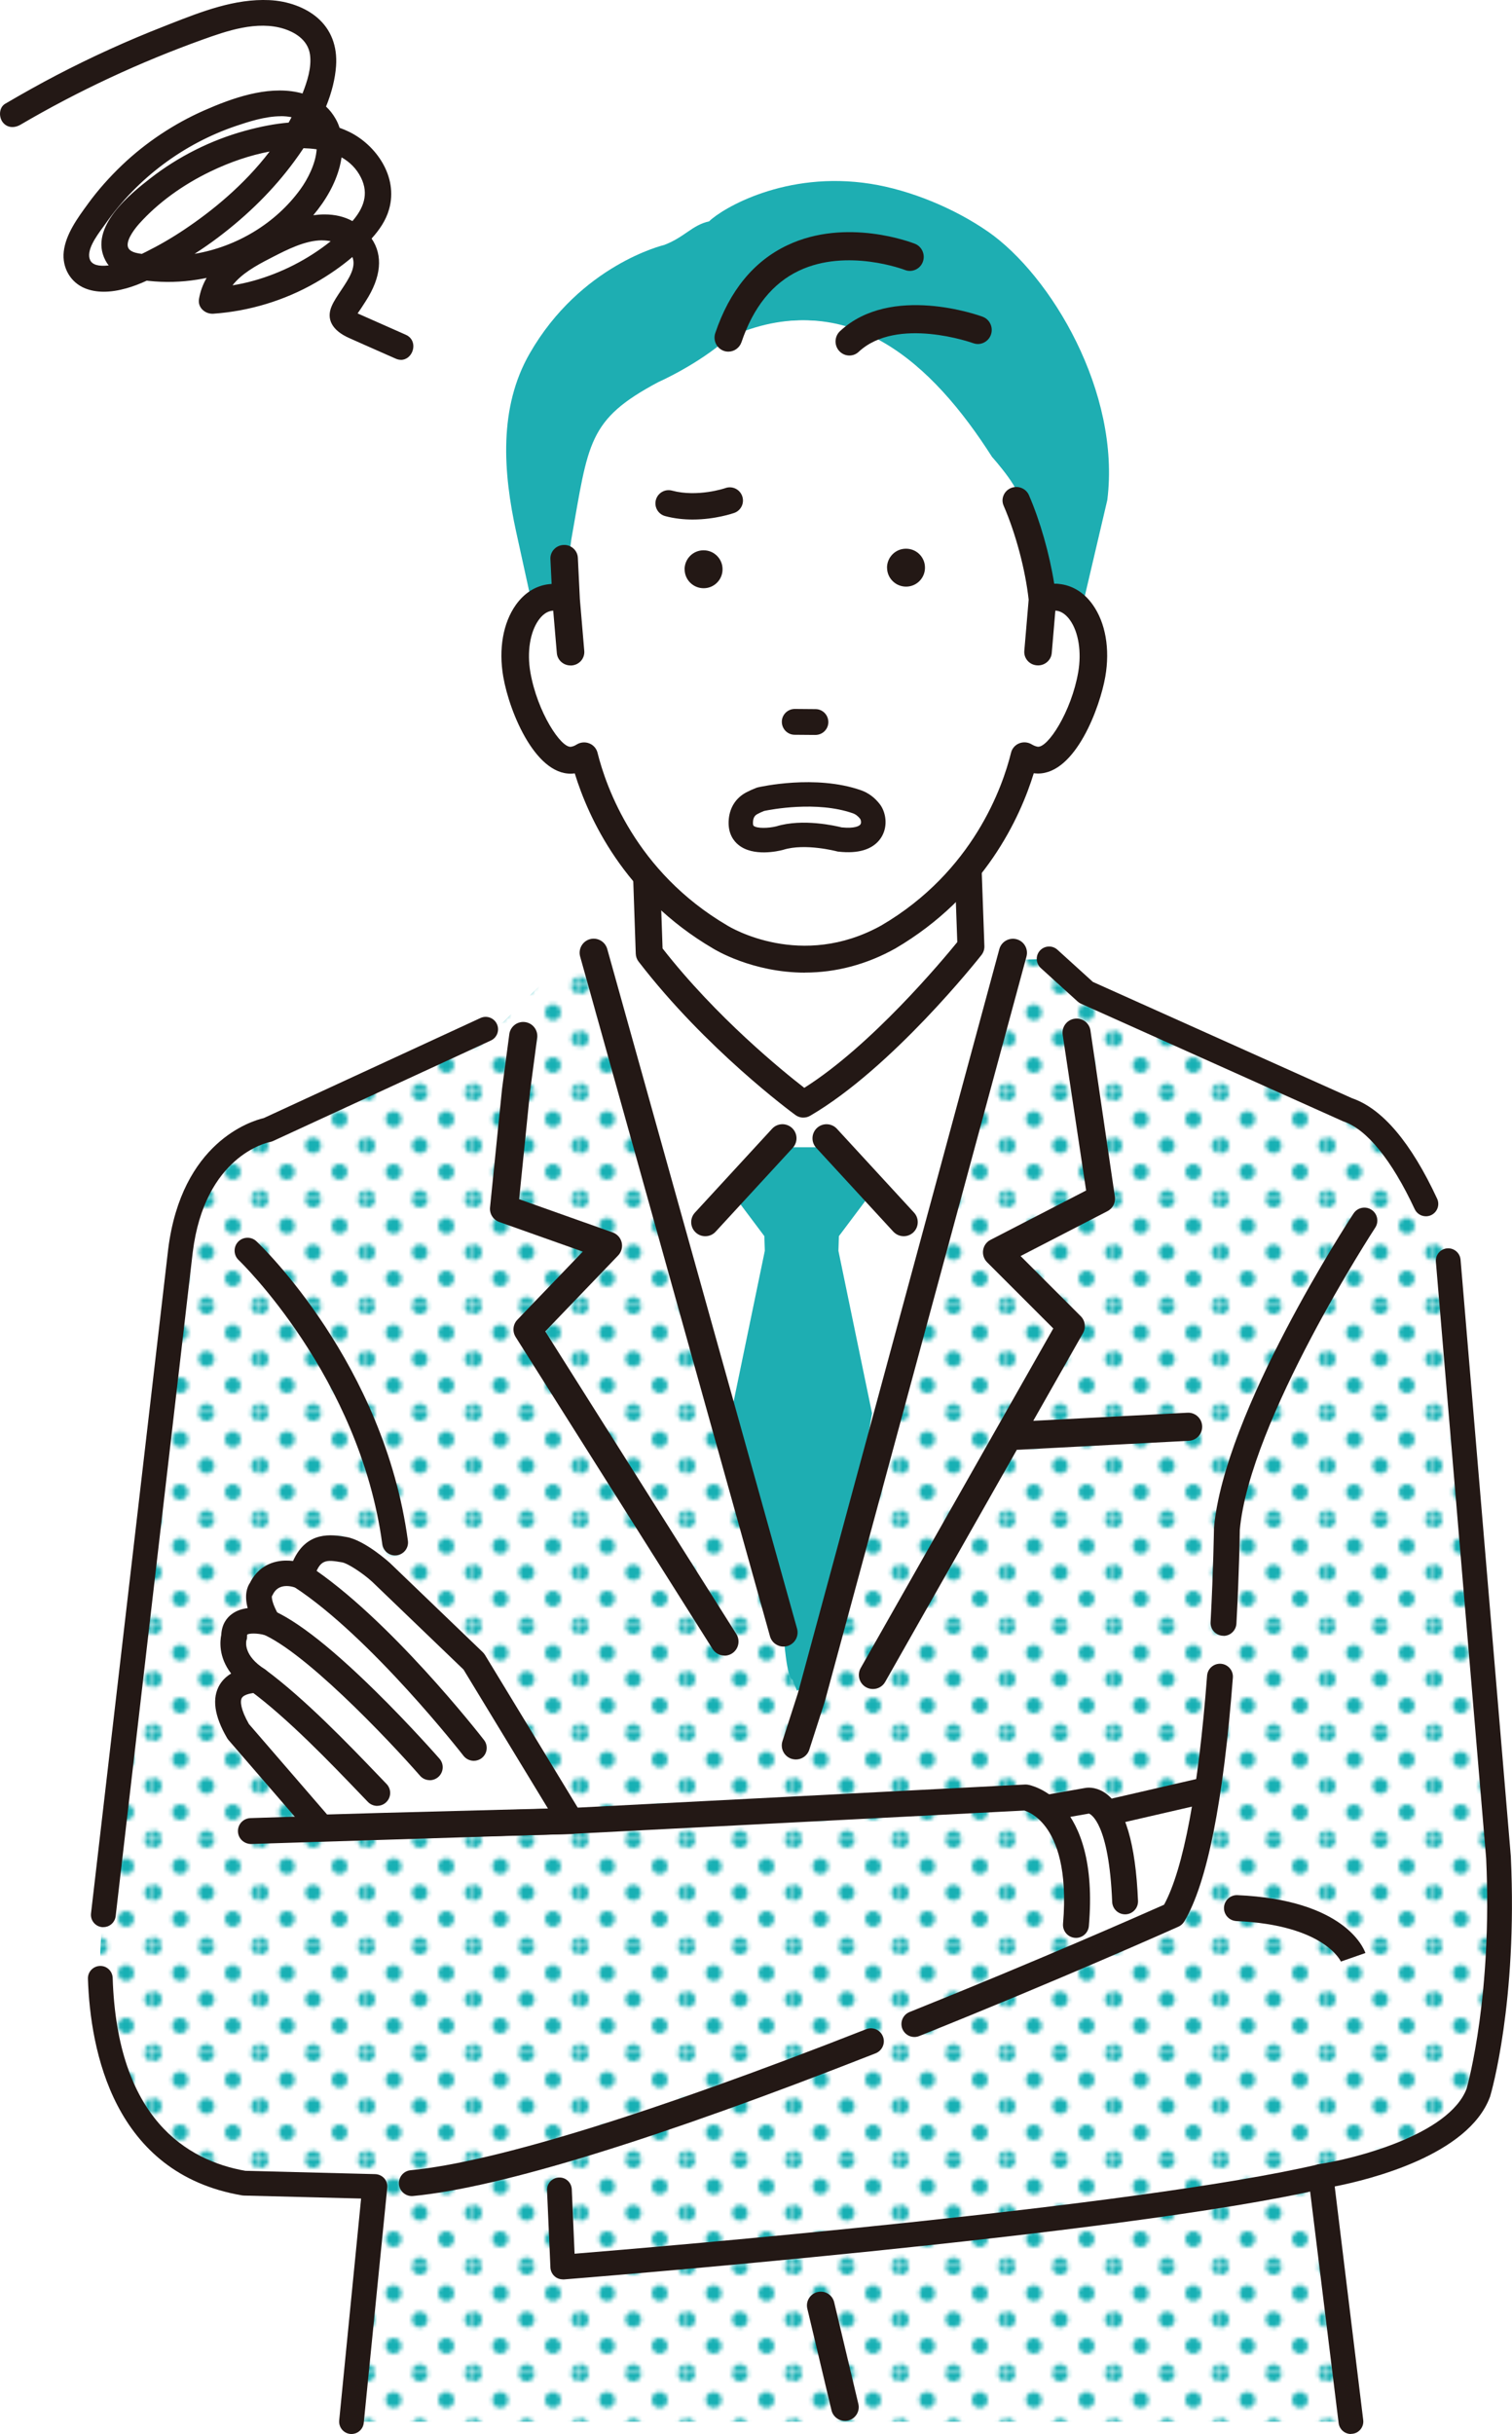 <?xml version="1.0" encoding="UTF-8"?><svg id="a" xmlns="http://www.w3.org/2000/svg" xmlns:xlink="http://www.w3.org/1999/xlink" viewBox="0 0 263.96 424.87"><defs><pattern id="b" x="0" y="0" width="26.65" height="26.65" patternTransform="translate(-2674.51 -2156.63) scale(.69)" patternUnits="userSpaceOnUse" viewBox="0 0 26.65 26.65"><g><rect width="26.65" height="26.65" style="fill:none;"/><path d="M26.65,28.65c1.1,0,2-.89,2-2s-.9-2-2-2-2,.89-2,2,.89,2,2,2Z" style="fill:#17b0b4;"/><path d="M13.32,28.65c1.1,0,2-.89,2-2s-.9-2-2-2-2,.89-2,2,.89,2,2,2Z" style="fill:#17b0b4;"/><circle cy="26.65" r="2" style="fill:#17b0b4;"/><path d="M26.65,15.32c1.1,0,2-.89,2-2s-.9-2-2-2-2,.89-2,2,.89,2,2,2Z" style="fill:#17b0b4;"/><path d="M13.32,15.32c1.1,0,2-.89,2-2s-.9-2-2-2-2,.89-2,2,.89,2,2,2Z" style="fill:#17b0b4;"/><circle cy="13.32" r="2" style="fill:#17b0b4;"/><path d="M26.65,2c1.1,0,2-.89,2-2s-.9-2-2-2-2,.89-2,2,.89,2,2,2Z" style="fill:#17b0b4;"/><path d="M13.32,2c1.1,0,2-.89,2-2s-.9-2-2-2-2,.89-2,2,.89,2,2,2Z" style="fill:#17b0b4;"/><path d="M0,2c1.1,0,2-.89,2-2S1.1-2,0-2-2-1.1-2,0-1.1,2,0,2Z" style="fill:#17b0b4;"/><path d="M-13.32,2c1.1,0,2-.89,2-2s-.9-2-2-2-2,.89-2,2,.89,2,2,2Z" style="fill:#17b0b4;"/><path d="M-13.32,0" style="fill:#17b0b4;"/><path d="M6.66,21.98c1.1,0,2-.89,2-2s-.9-2-2-2-2,.89-2,2,.89,2,2,2Z" style="fill:#17b0b4;"/><path d="M19.99,21.98c1.1,0,2-.89,2-2s-.9-2-2-2-2,.89-2,2,.89,2,2,2Z" style="fill:#17b0b4;"/><circle cx="6.66" cy="6.66" r="2" style="fill:#17b0b4;"/><circle cx="19.99" cy="6.66" r="2" style="fill:#17b0b4;"/><circle cx="-6.66" cy="6.66" r="2" transform="translate(-.49 -.46) rotate(-4.07)" style="fill:#17b0b4;"/><path d="M-6.66,6.66" style="fill:#17b0b4;"/></g></pattern></defs><g><path d="M87.71,178.5l-40.98,18.74s-12.88,2.34-15.22,21.08l-13.47,115.93s-6.44,41.57,24.59,46.84l22.83,.59-4.1,41.04H235.85l-5.27-42.8s23.42-3.51,27.52-14.64c0,0,4.68-15.81,3.51-40.98l-8.78-104.22s-7.03-22.83-17.56-26.35l-45.67-20.49-6.44-5.85-86.65,2.34-8.78,8.78Z" style="fill:#fff;"/><path d="M87.71,178.5l-40.98,18.74s-12.88,2.34-15.22,21.08l-13.47,115.93s-6.44,41.57,24.59,46.84l22.83,.59-4.1,41.04H235.85l-5.27-42.8s23.42-3.51,27.52-14.64c0,0,4.68-15.81,3.51-40.98l-8.78-104.22s-7.03-22.83-17.56-26.35l-45.67-20.49-6.44-5.85-86.65,2.34-8.78,8.78Z" style="fill:url(#b);"/><path d="M248.93,212.31c-.81,0-1.59-.46-1.96-1.25-3.96-8.51-8.36-13.94-12.39-15.29-.07-.02-.14-.05-.2-.08l-45.67-20.49c-.21-.09-.4-.22-.57-.37l-6.44-5.85c-.88-.8-.95-2.17-.15-3.05,.8-.88,2.17-.95,3.05-.15l6.19,5.62,45.26,20.31c5.28,1.82,10.27,7.71,14.84,17.53,.5,1.08,.03,2.37-1.05,2.87-.29,.14-.6,.2-.91,.2Z" style="fill:#231815;"/><path d="M235.84,424.87c-1.06,0-1.98-.78-2.14-1.86l-5.27-42.8c-.17-1.18,.64-2.27,1.82-2.44,6.15-.93,22.72-5.1,25.79-13.18,.31-1.11,4.5-16.52,3.41-40.17l-8.78-104.18c-.1-1.19,.78-2.23,1.97-2.33,1.19-.1,2.23,.78,2.34,1.97l8.78,104.22s0,.05,0,.08c1.17,25.25-3.4,41.04-3.6,41.7-.01,.04-.03,.09-.04,.13-3.76,10.2-21.01,14.45-27.11,15.65l4.97,40.73c.17,1.18-.65,2.28-1.83,2.44-.1,.01-.21,.02-.31,.02Z" style="fill:#231815;"/><path d="M61.37,424.87c-.08,0-.17,0-.25-.01-1.19-.14-2.03-1.21-1.9-2.4l3.82-38.69-20.47-.52c-.1,0-.21-.01-.31-.03-22.47-3.82-26.5-25.33-26.91-37.82-.04-1.19,.9-2.19,2.09-2.23,1.2-.05,2.19,.9,2.23,2.09,.79,24.59,13,31.89,23.16,33.67l22.68,.58c.61,.02,1.18,.29,1.58,.74,.4,.46,.58,1.06,.51,1.67l-4.1,41.04c-.13,1.1-1.06,1.91-2.14,1.91Z" style="fill:#231815;"/><path d="M18.04,336.4c-.08,0-.17,0-.25-.01-1.19-.14-2.04-1.21-1.9-2.4l13.47-115.93c2.34-18.71,14.53-22.39,16.68-22.89l37.84-17.47c1.08-.5,2.37-.03,2.87,1.06,.5,1.08,.03,2.37-1.06,2.87l-38.06,17.56c-.17,.08-.34,.13-.52,.16-.45,.09-11.36,2.42-13.46,19.22l-13.46,115.91c-.13,1.1-1.06,1.91-2.14,1.91Z" style="fill:#231815;"/><polygon points="137.95 157.71 112.19 160.05 105.16 172.54 139.12 295.11 176.99 171.76 171.52 157.71 137.95 157.71" style="fill:#fff;"/><g><path d="M113.35,166.41l-1.17-33.93h56.16l1.17,32.76s-15.21,19.3-29.25,27.49c0,0-15.21-11.11-26.91-26.32Z" style="fill:#fff;"/><path d="M140.26,195.09c-.49,0-.98-.15-1.39-.45-.63-.46-15.62-11.49-27.39-26.79-.3-.39-.47-.86-.49-1.36l-1.17-33.93c-.02-.64,.22-1.26,.66-1.72,.44-.46,1.06-.72,1.69-.72h56.16c1.27,0,2.31,1,2.35,2.27l1.17,32.76c.02,.56-.16,1.1-.5,1.54-.63,.8-15.65,19.75-29.91,28.07-.37,.22-.78,.32-1.19,.32Zm-24.58-29.52c9.36,11.99,20.96,21.4,24.73,24.32,11.67-7.36,24.02-22.14,26.71-25.44l-1.06-29.61h-51.45l1.06,30.73Z" style="fill:#231815;"/></g><g><path d="M146.37,218.33l.08-2.55,6.37-8.49-5.85-7.03h-14.05l-5.85,7.03,6.37,8.49,.08,2.55-5.87,28.37,7.19,32.01,1.95,6.25c.03,.98,.58,8.2,1.56,8.2l.78,1.95,2.73-1.17,3.51-8.98-.49,4.61,7.36-42.86-5.87-28.37Z" style="fill:#1eaeb2;"/><path d="M123.12,215.79c-.59,0-1.19-.21-1.66-.65-1-.92-1.06-2.47-.14-3.47l13.47-14.64c.92-1,2.47-1.06,3.47-.14,1,.92,1.06,2.47,.14,3.47l-13.47,14.64c-.48,.53-1.14,.79-1.81,.79Z" style="fill:#231815;"/><path d="M157.77,215.79c-.66,0-1.32-.27-1.81-.79l-13.47-14.64c-.92-1-.85-2.55,.14-3.47,1-.92,2.55-.85,3.47,.14l13.47,14.64c.92,1,.85,2.55-.14,3.47-.47,.43-1.07,.65-1.66,.65Z" style="fill:#231815;"/></g><path d="M152.39,294.83c-.41,0-.83-.1-1.21-.32-1.18-.67-1.59-2.17-.92-3.35l33.62-59.27-11.56-11.56c-.55-.55-.81-1.34-.69-2.11,.12-.78,.6-1.45,1.3-1.8l16.68-8.61-4.11-27.33c-.12-1.35,.87-2.55,2.22-2.67,1.35-.13,2.55,.87,2.67,2.22l4.26,28.98c.09,1-.43,1.95-1.32,2.41l-15.16,7.83,10.5,10.5c.78,.78,.94,1.99,.4,2.95l-34.54,60.89c-.45,.8-1.28,1.24-2.14,1.24Z" style="fill:#231815;"/><path d="M138.93,307.13c-.25,0-.5-.04-.75-.12-1.29-.42-2-1.8-1.58-3.09l2.7-8.39,35.16-129.85c.35-1.31,1.71-2.08,3.01-1.73,1.31,.35,2.08,1.7,1.73,3.01l-35.17,129.91s-.02,.07-.03,.11l-2.72,8.45c-.34,1.04-1.3,1.7-2.34,1.7Z" style="fill:#231815;"/><path d="M126.48,288.99c-.82,0-1.61-.41-2.08-1.15l-34.38-54.46c-.6-.96-.48-2.2,.3-3.01l11.42-11.89-14.57-5.17c-1.07-.38-1.74-1.44-1.62-2.56l2.1-20.72,1.25-9.4c.12-1.35,1.31-2.35,2.66-2.23,1.35,.12,2.35,1.31,2.23,2.66l-1.25,9.43-1.91,18.84,16.33,5.8c.79,.28,1.38,.94,1.57,1.75,.19,.81-.04,1.67-.62,2.27l-12.72,13.25,33.36,52.84c.72,1.15,.38,2.66-.77,3.39-.41,.26-.86,.38-1.31,.38Z" style="fill:#231815;"/><path d="M136.78,287.42c-1.07,0-2.06-.71-2.36-1.8l-33.14-118.65c-.36-1.31,.4-2.66,1.7-3.03,1.31-.36,2.66,.4,3.03,1.71l33.14,118.65c.36,1.31-.4,2.66-1.7,3.03-.22,.06-.44,.09-.66,.09Z" style="fill:#231815;"/><path d="M177.76,253.07c-1.3,0-2.38-1.02-2.45-2.33-.07-1.35,.97-2.51,2.32-2.58l29.66-1.56c1.36-.08,2.51,.97,2.58,2.32,.07,1.35-.97,2.51-2.32,2.58l-29.66,1.56s-.09,0-.13,0Z" style="fill:#231815;"/><g><path d="M99.62,317.85l-16.91-27.84-16.14-15.51c-1.42-1.31-4.59-3.69-6.5-4.01-3.12-.52-5.99-.78-7.48,4.62,0,0-5.01-2.02-7.03,2.34,0,0-1.37,1.37,1.24,5.79,0,0-5.92-1.69-5.92,2.41,0,0-1.37,4.1,4.1,7.61,0,0-8.85-.39-3.38,8.98l14.51,16.78,9.98-.29,33.54-.88Z" style="fill:#fff;"/><path d="M56.1,321.28c-.66,0-1.28-.28-1.71-.78l-14.51-16.78c-.09-.11-.17-.22-.24-.34-2.25-3.86-2.68-6.99-1.28-9.31,.53-.87,1.23-1.49,1.99-1.94-2.24-2.92-1.94-5.72-1.72-6.76,.09-1.91,1.02-3.02,1.82-3.61,.83-.63,1.82-.93,2.79-1.05-.62-2.33-.08-3.72,.4-4.42,1.22-2.43,3.39-3.81,6.15-3.88,.48-.01,.94,.02,1.37,.07,2.39-5.34,6.81-4.61,9.3-4.19,3.23,.54,7.61,4.53,7.65,4.57l16.18,15.55c.14,.14,.26,.29,.37,.46l16.91,27.84c.42,.69,.44,1.55,.05,2.26-.39,.71-1.12,1.16-1.92,1.18l-33.54,.88-9.97,.29s-.04,0-.07,0Zm-12.66-20.36l13.66,15.81,8.91-.26,29.65-.78-14.74-24.26-15.93-15.31c-1.53-1.41-4.21-3.22-5.3-3.41-2.77-.46-3.92-.65-4.93,2.99-.17,.62-.6,1.14-1.18,1.42-.58,.29-1.25,.31-1.84,.07-.7-.27-3.12-1-4.13,1.19-.04,.09-.09,.18-.15,.27-.02,.27,.02,1.28,1.28,3.43,.47,.8,.4,1.8-.16,2.53-.57,.73-1.52,1.05-2.41,.79-1.23-.34-2.72-.32-3.02-.06,0-.01-.02,.09-.02,.3,0,.28,0,.44-.11,.69-.09,.39-.45,2.7,3.17,5.02,.86,.55,1.24,1.61,.93,2.58-.31,.97-1.24,1.62-2.25,1.57-.72-.02-2.25,.21-2.65,.89-.34,.57-.19,2.05,1.22,4.52Zm3.72-21.87s0,0,0,0c0,0,0,0,0,0Zm0,0s0,0,0,0c0,0,0,0,0,0Zm0,0s0,0,0,0c0,0,0,0,0,0Zm0,0s0,0,0,0c0,0,0,0,0,0Zm0,0s0,0,0,0c0,0,0,0,0,0Zm0,0s0,0,0,0t0,0Z" style="fill:#231815;"/></g><path d="M65.86,315.23c-.59,0-1.18-.23-1.63-.69l-1.46-1.52c-5-5.21-12.55-13.09-19.14-17.94-1-.74-1.22-2.15-.48-3.16,.74-1,2.15-1.22,3.16-.48,6.9,5.09,14.62,13.13,19.72,18.45l1.45,1.51c.87,.9,.84,2.33-.06,3.19-.44,.42-1,.63-1.57,.63Z" style="fill:#231815;"/><path d="M75.03,310.74c-.63,0-1.26-.26-1.7-.77-5.39-6.17-21-22.7-28.46-25.1-1.19-.38-1.84-1.66-1.46-2.84,.38-1.19,1.66-1.84,2.84-1.46,4.36,1.4,10.84,6.31,19.26,14.59,6.15,6.04,11.17,11.78,11.22,11.84,.82,.94,.72,2.37-.22,3.19-.43,.37-.96,.56-1.49,.56Z" style="fill:#231815;"/><path d="M82.71,307.36c-.67,0-1.34-.3-1.79-.87-.16-.21-16.2-20.76-29.57-29.48-1.05-.68-1.34-2.08-.66-3.13,.68-1.05,2.08-1.34,3.13-.66,14.01,9.14,30,29.63,30.67,30.5,.77,.99,.59,2.4-.4,3.17-.41,.32-.9,.47-1.38,.47Z" style="fill:#231815;"/><path d="M71.9,383.34c-1.15,0-2.13-.87-2.25-2.04-.12-1.24,.79-2.35,2.03-2.47,14.65-1.42,42.15-9.93,79.53-24.62,1.16-.46,2.47,.11,2.93,1.28,.46,1.16-.12,2.47-1.28,2.93-38.31,15.05-65.48,23.43-80.75,24.91-.07,0-.15,.01-.22,.01Z" style="fill:#231815;"/><path d="M68.98,271.51c-1.11,0-2.08-.82-2.24-1.96-3.94-29.25-24.87-49.4-25.08-49.6-.91-.86-.94-2.29-.09-3.19,.86-.9,2.29-.94,3.19-.09,.91,.86,22.29,21.4,26.45,52.28,.17,1.24-.7,2.37-1.94,2.54-.1,.01-.2,.02-.3,.02Z" style="fill:#231815;"/><path d="M98.25,397.88c-.53,0-1.04-.19-1.43-.54-.44-.39-.7-.94-.73-1.52l-.59-13.47c-.05-1.19,.87-2.2,2.07-2.25,1.2-.06,2.2,.87,2.25,2.07l.49,11.23c14.73-1.2,98.15-8.2,129.77-15.58,1.16-.27,2.32,.45,2.6,1.61,.27,1.16-.45,2.32-1.61,2.6-34.89,8.14-131.67,15.78-132.64,15.86-.06,0-.11,0-.17,0Z" style="fill:#231815;"/><path d="M234.12,342.46c-.03-.06-2.8-6.44-18.28-7.13-1.25-.06-2.21-1.11-2.16-2.36,.06-1.25,1.12-2.22,2.36-2.16,18.56,.82,22,9.15,22.33,10.1l-4.27,1.49,.02,.05Z" style="fill:#231815;"/><path d="M182.37,316.03s8.07,1.82,4.16,26.8l18.28-8.59s5.66-15.35,5.92-21.34l-16.65,3.9s-1.82-2.34-4.16-2.34l-7.55,1.56Z" style="fill:#fff;"/><path d="M187.84,338.26c-.06,0-.13,0-.2,0-1.24-.11-2.16-1.2-2.06-2.44,.82-9.56-1.19-14.47-3.02-16.91-1.54-2.06-3.17-2.7-3.73-2.87l-79.1,4.08-55.86,1.76c-1.25,.02-2.29-.94-2.33-2.19-.04-1.25,.94-2.29,2.19-2.33l55.82-1.76,79.39-4.1c.16,0,.33,0,.49,.03,.51,.09,12.58,2.36,10.66,24.67-.1,1.18-1.09,2.07-2.25,2.07Z" style="fill:#231815;"/><path d="M194.86,318.35c-1.03,0-1.96-.71-2.2-1.75-.28-1.22,.48-2.43,1.69-2.71l15.22-3.51c1.22-.28,2.43,.48,2.71,1.69,.28,1.22-.48,2.43-1.69,2.71l-15.22,3.51c-.17,.04-.34,.06-.51,.06Z" style="fill:#231815;"/><path d="M196.42,334.16c-1.21,0-2.21-.95-2.26-2.17-.56-13.76-3.73-15.3-4.05-15.42l-6.57,1.16c-1.22,.22-2.4-.6-2.62-1.83-.22-1.23,.6-2.4,1.83-2.62l6.58-1.16c.94-.2,2.39-.05,3.79,.99,3.28,2.41,5.14,8.7,5.55,18.7,.05,1.25-.92,2.3-2.17,2.35-.03,0-.06,0-.09,0Zm-6.05-17.64s-.01,0-.02,0c0,0,.01,0,.02,0Z" style="fill:#231815;"/><path d="M159.63,355.57c-.9,0-1.74-.54-2.1-1.42-.46-1.16,.1-2.47,1.26-2.94,22.32-8.95,40.74-17.09,44.43-18.73,3.4-6.25,5.99-20.04,7.51-39.98,.09-1.24,1.18-2.17,2.42-2.08,1.24,.1,2.18,1.18,2.08,2.43-1.65,21.61-4.51,35.93-8.49,42.56-.24,.4-.59,.71-1.01,.9-.2,.09-20.31,9.1-45.27,19.1-.28,.11-.56,.16-.84,.16Z" style="fill:#231815;"/><path d="M213.59,285.53s-.08,0-.12,0c-1.25-.07-2.2-1.13-2.13-2.38,.5-9.32,.58-16.2,.59-16.26,0-.06,0-.12,0-.17,1.79-20.24,23.44-53.5,24.37-54.9,.68-1.04,2.08-1.34,3.13-.65,1.04,.68,1.34,2.08,.65,3.13-.22,.33-21.89,33.62-23.64,52.74-.01,.85-.11,7.53-.59,16.37-.07,1.2-1.06,2.14-2.25,2.14Z" style="fill:#231815;"/><path d="M172.49,40.44c-5.84-4.06-13.54-7.26-20.54-8.36-14.82-2.32-25.89,4.33-28.16,6.56-2.98,.65-4.27,2.78-7.87,4.13,0,0-14.56,3.43-23.46,18.95-5.4,9.41-4.66,20.62-2.32,31.26l2.74,12.49c.74-.6,1.59-1.01,2.52-1.16,.99-.16,2-.01,2.96,.38l1.38-10.54c3.01-16.96,2.86-20.89,15.18-27.45,0,0,6.97-3.06,12.25-7.76,20.46-9.4,35.28,4.7,45.54,20.81,0,0,6.13,6.84,4.25,7.61,.57,1.32,1.98,6.15,3.09,10.49,.74,2.89,1.34,5.56,1.47,6.83,.97-.39,1.96-.54,2.96-.38,1.69,.28,3.11,1.39,4.13,3.04l4.7-20.06c2.35-18.8-9.82-39.19-20.83-46.85Z" style="fill:#1eaeb2;"/><path d="M127.64,58.94c20.46-9.4,35.28,4.7,45.54,20.81,0,0,6.13,6.84,4.25,7.61,.57,1.32,1.98,6.15,3.09,10.49,.74,2.89,1.34,5.56,1.48,6.83,.97-.39,1.96-.54,2.96-.38,4.28,.7,6.81,6.71,5.65,13.42-1.17,6.71-5.58,15.62-9.87,14.92-.68-.11-1.3-.37-1.88-.72-1.5,6.07-6.87,21.72-23.76,31.63-15.54,8.66-29.37,0-29.37,0-16.89-9.91-22.26-25.56-23.76-31.63-.58,.36-1.21,.61-1.88,.72-4.29,.7-8.7-8.21-9.87-14.92-1.16-6.71,1.37-12.72,5.65-13.42,.99-.16,2-.01,2.96,.38l1.38-10.54c3.01-16.96,2.86-20.89,15.18-27.45,0,0,6.97-3.06,12.25-7.76Z" style="fill:#fff;"/><g><path d="M185.3,102.36c-.51-.08-1.03-.11-1.55-.08-.79-5.24-2.42-11.06-4.43-15.69-.44-1.01-1.63-1.48-2.67-1.05-1.04,.42-1.52,1.58-1.08,2.59,2.13,4.9,3.81,11.24,4.4,16.59l-.76,8.93c-.09,1.09,.74,2.04,1.86,2.13,.06,0,.11,0,.17,0,1.05,0,1.94-.78,2.03-1.81l.66-7.74c.24-.02,.48-.02,.71,.02,2.72,.45,5.02,5.13,3.98,11.14-1.22,7.01-5.4,13.64-7.52,13.3-.38-.06-.75-.21-1.14-.45-.55-.34-1.25-.4-1.85-.16-.61,.24-1.06,.75-1.21,1.37-1.48,5.98-6.67,20.91-22.79,30.38-14.23,7.93-26.73,.38-27.3,.02-16.17-9.49-21.35-24.42-22.83-30.4-.15-.62-.61-1.13-1.21-1.37-.61-.24-1.3-.18-1.85,.16-.39,.24-.76,.38-1.13,.45-2.12,.35-6.31-6.29-7.52-13.3-1.04-6.01,1.26-10.7,3.98-11.14,.23-.04,.47-.04,.72-.02l.66,7.74c.09,1.03,.98,1.81,2.03,1.81,.06,0,.11,0,.17,0,1.12-.09,1.95-1.04,1.86-2.13l-.77-9.08-.35-7.2c-.05-1.09-1-1.93-2.13-1.88-1.12,.05-1.99,.98-1.94,2.07l.23,4.72c-.38,0-.76,.03-1.14,.09-5.48,.9-8.69,7.79-7.32,15.7,1.09,6.28,5.78,17.59,12.22,16.54,.05,0,.11-.02,.16-.03,2.22,7.41,8.32,21.43,24.04,30.65,.4,.25,6.84,4.19,15.91,4.19,4.66,0,10.02-1.04,15.61-4.16,15.75-9.25,21.86-23.27,24.09-30.68,.05,.01,.11,.02,.16,.03,.28,.05,.56,.07,.83,.07,5.99,0,10.34-10.6,11.38-16.61,1.37-7.9-1.84-14.8-7.32-15.7Z" style="fill:#231815;"/><path d="M140.54,169.78c-9.24,0-15.83-4.07-16.1-4.24-15.57-9.13-21.76-22.93-24.1-30.54-6.6,.91-11.38-10.5-12.48-16.86-.84-4.84-.04-9.42,2.2-12.56,1.41-1.98,3.28-3.21,5.42-3.56,.27-.04,.54-.07,.82-.09l-.21-4.34c-.03-.61,.18-1.21,.6-1.67,.43-.48,1.03-.76,1.68-.79,1.32-.08,2.45,.94,2.51,2.23l.35,7.2,.77,9.07c.05,.61-.14,1.21-.54,1.69-.42,.49-1.01,.79-1.66,.84-.06,0-.13,0-.2,0-1.24,0-2.29-.94-2.39-2.15l-.63-7.41c-.11,0-.22,.01-.32,.03-.81,.13-1.58,.69-2.24,1.62-1.49,2.1-2.04,5.58-1.43,9.1,1.21,6.97,5.38,13.28,7.1,13,.33-.05,.66-.18,1-.4,.65-.4,1.47-.47,2.18-.19,.72,.28,1.25,.89,1.44,1.62,1.47,5.93,6.61,20.75,22.66,30.17,.53,.33,12.91,7.79,26.93-.03,16-9.39,21.15-24.21,22.61-30.15,.18-.73,.72-1.34,1.43-1.62,.71-.28,1.53-.21,2.18,.19,.35,.21,.68,.34,1.01,.4,1.75,.29,5.89-6.05,7.1-13,.61-3.51,.06-7-1.43-9.09-.66-.93-1.44-1.49-2.25-1.63-.1-.02-.2-.02-.31-.03l-.63,7.41c-.11,1.27-1.27,2.26-2.6,2.14-.65-.05-1.24-.35-1.65-.84-.4-.47-.59-1.07-.54-1.69l.76-8.93c-.58-5.24-2.26-11.56-4.37-16.41-.25-.57-.26-1.2-.02-1.78,.24-.59,.7-1.05,1.3-1.3,1.22-.5,2.63,.06,3.14,1.25,1.95,4.5,3.59,10.25,4.41,15.45,.43-.02,.87,.03,1.3,.1h0c2.14,.35,4.02,1.58,5.42,3.56,2.24,3.15,3.04,7.73,2.2,12.56-.92,5.3-5.16,16.91-11.75,16.92-.25-.01-.49-.02-.74-.05-2.34,7.62-8.55,21.42-24.16,30.58-5.01,2.79-10.33,4.21-15.8,4.21Zm-39.95-35.57c.16,0,.31,.1,.36,.26,2.23,7.45,8.3,21.3,23.87,30.44,.28,.17,6.69,4.14,15.72,4.14,5.35,0,10.54-1.38,15.44-4.11,15.6-9.16,21.68-23.02,23.91-30.46,.05-.18,.24-.29,.43-.26l.15,.03c.26,.04,.54,.05,.77,.06,5.79,0,10.03-10.62,11.02-16.31,.79-4.58,.02-9.06-2.08-12.01-1.29-1.82-3-2.94-4.94-3.26-.48-.08-.98-.1-1.47-.08-.2,.02-.36-.12-.39-.31-.79-5.23-2.43-11.06-4.4-15.6-.36-.82-1.34-1.21-2.19-.86-.42,.17-.74,.49-.9,.89-.16,.39-.15,.82,.01,1.21,2.14,4.92,3.83,11.32,4.42,16.7l-.76,9c-.04,.42,.1,.82,.37,1.15,.29,.34,.7,.55,1.15,.58,.05,0,.09,0,.14,0,.86,0,1.59-.65,1.66-1.48l.65-7.74c.02-.18,.16-.32,.34-.34,.3-.02,.56-.02,.8,.02,1.01,.17,1.95,.83,2.73,1.92,1.63,2.28,2.21,5.89,1.56,9.65-1.17,6.76-5.38,14.03-7.94,13.6-.43-.07-.85-.23-1.28-.5-.46-.28-1.03-.33-1.53-.13-.5,.2-.87,.61-.99,1.11-1.49,6.02-6.71,21.07-22.96,30.61-14.41,8.03-27.14,.35-27.68,.02-16.28-9.56-21.51-24.6-23-30.63-.12-.5-.5-.92-.99-1.11-.5-.2-1.07-.15-1.53,.13-.43,.26-.84,.42-1.27,.49-2.55,.42-6.77-6.83-7.95-13.6-.65-3.76-.07-7.36,1.55-9.65,.78-1.09,1.72-1.76,2.73-1.92,.24-.04,.51-.05,.8-.02,.18,.01,.32,.16,.34,.34l.66,7.74c.07,.87,.88,1.55,1.8,1.47,.46-.04,.87-.24,1.16-.59,.27-.32,.41-.73,.37-1.15l-.77-9.09-.35-7.22c-.04-.9-.82-1.57-1.75-1.53-.46,.02-.87,.22-1.17,.55-.29,.31-.43,.72-.41,1.13l.23,4.72c0,.1-.03,.2-.1,.27s-.17,.11-.27,.11c-.36,0-.73,.03-1.08,.09-1.94,.32-3.65,1.45-4.94,3.26-2.09,2.94-2.87,7.43-2.08,12.01,1.07,6.16,5.63,17.24,11.8,16.24l.14-.03s.05,0,.07,0Z" style="fill:#231815;"/></g><g><path d="M157.97,47.12c.6,.24,1.25,.22,1.84-.04,.6-.26,1.06-.75,1.29-1.36,.48-1.26-.14-2.68-1.38-3.17-.48-.19-11.94-4.63-22.25,.25-5.86,2.77-10.1,7.93-12.6,15.34-.43,1.28,.24,2.67,1.5,3.11,.25,.09,.52,.13,.79,.13,1.03,0,1.95-.67,2.29-1.66,2.05-6.09,5.43-10.29,10.04-12.47,8.39-3.98,18.38-.17,18.48-.13Z" style="fill:#231815;"/><path d="M171.56,55.29c-.65-.24-16.02-5.77-24.91,2.51-.98,.91-1.05,2.46-.15,3.46,.46,.51,1.11,.8,1.78,.8,.61,0,1.19-.23,1.63-.65,6.7-6.24,19.85-1.56,19.98-1.51,.6,.22,1.25,.2,1.84-.08,.59-.28,1.04-.77,1.26-1.39,.45-1.27-.19-2.68-1.44-3.14Z" style="fill:#231815;"/></g><g><path d="M138.73,127.99c-1.09,0-1.97-.9-1.96-1.99,0-1.09,.9-1.97,1.99-1.96l3.61,.03c1.09,0,1.97,.9,1.96,1.99,0,1.09-.9,1.97-1.99,1.96l-3.61-.03Z" style="fill:#231815;"/><path d="M142.34,128.29l-3.61-.03h0c-.6,0-1.16-.24-1.59-.67-.42-.43-.65-1-.65-1.6,0-.6,.24-1.16,.67-1.59,.43-.42,1-.65,1.6-.65l3.61,.03c.6,0,1.16,.24,1.59,.67,.42,.43,.65,1,.65,1.6,0,.6-.24,1.16-.67,1.59-.21,.21-.46,.37-.73,.48-.27,.11-.57,.17-.87,.17Zm-4.78-3.49c-.32,.32-.5,.74-.51,1.2,0,.45,.17,.88,.49,1.21,.32,.32,.74,.5,1.2,.51l3.61,.03c.45,0,.88-.17,1.2-.49,.32-.32,.5-.74,.51-1.2,0-.45-.17-.88-.49-1.21-.32-.32-.74-.5-1.2-.51l-3.61-.03c-.23,0-.45,.04-.66,.13-.2,.08-.39,.2-.55,.36Zm1.17,3.19h0s0,0,0,0Z" style="fill:#231815;"/></g><path d="M120.93,90.69c-1.52,0-3.16-.16-4.8-.6-1.23-.33-1.96-1.59-1.63-2.82,.33-1.23,1.59-1.96,2.82-1.63,4.48,1.2,9.27-.42,9.31-.44,1.2-.43,2.52,.2,2.94,1.4,.43,1.2-.2,2.52-1.4,2.94-.18,.06-3.3,1.15-7.25,1.15Z" style="fill:#231815;"/><g><path d="M154.86,99.11c.01,1.83,1.51,3.3,3.34,3.29,1.83-.01,3.3-1.51,3.28-3.34-.01-1.83-1.51-3.3-3.34-3.28-1.83,.01-3.3,1.51-3.29,3.34Z" style="fill:#231815;"/><path d="M119.52,99.39c.01,1.83,1.51,3.3,3.34,3.29,1.83-.01,3.3-1.51,3.28-3.34-.01-1.83-1.51-3.3-3.34-3.28-1.83,.01-3.3,1.51-3.29,3.34Z" style="fill:#231815;"/></g><path d="M148.75,148.74c-.7,.04-1.49,.02-2.38-.08-.11-.01-.21-.03-.31-.06-.05-.01-5.5-1.45-9.29-.27-.03,0-.06,.02-.1,.03-.84,.22-5.16,1.21-7.73-.86-.84-.67-1.81-1.92-1.74-4.09,.08-2.27,1.17-4.08,3.07-5.09h0c.55-.29,1.15-.56,1.77-.8,.09-.03,.18-.06,.27-.08,.4-.09,10.04-2.28,17.99,.5,1.3,.45,2.44,1.31,3.32,2.47,1,1.33,1.43,3.67,.33,5.59-.7,1.22-2.16,2.56-5.18,2.74Zm-1.75-4.31c2.14,.22,3.03-.23,3.22-.54,.18-.29,.06-.79-.04-.93-.36-.48-.81-.83-1.31-1-6.31-2.2-14.35-.64-15.48-.4-.4,.16-.77,.33-1.13,.52-.4,.21-.78,.54-.81,1.48-.02,.48,.1,.57,.14,.61,.57,.46,2.55,.42,3.95,.07,4.59-1.41,10.36-.08,11.45,.2Z" style="fill:#231815;"/><path d="M147.5,422.58c-1.09,0-2.08-.75-2.34-1.85l-4.22-17.74c-.31-1.29,.49-2.59,1.79-2.9,1.3-.31,2.59,.49,2.9,1.79l4.22,17.74c.31,1.29-.49,2.59-1.79,2.9-.19,.04-.38,.07-.56,.07Z" style="fill:#231815;"/></g><g><path d="M3.43,21.44c10.14-5.94,20.85-10.93,31.91-14.89,4.46-1.6,9.69-3.36,14.41-1.83,2.3,.75,4.38,2.26,4.73,4.79,.35,2.53-.63,5.22-1.55,7.53-3.87,9.66-11.92,17.55-20.43,23.26-2.2,1.48-4.49,2.81-6.86,3.99-1.94,.97-3.93,2.01-6.1,2.34-1.29,.2-3.43,.36-4.09-1.09-.94-2.08,1.65-5.16,2.77-6.76,5.59-7.97,13.7-14.02,22.92-17.14,3.63-1.22,9.3-3.01,12.66-.25,3.65,3,1.18,8.77-1.05,11.84-5.33,7.36-14.39,11.83-23.46,11.8-1.14,0-2.28-.09-3.4-.24-1.01-.13-2.42-.19-3.28-.8-1.76-1.25,.51-4.13,1.46-5.2,3.46-3.85,7.93-6.97,12.57-9.2,4.58-2.2,9.61-3.72,14.69-4.05,4.56-.29,9.81,.85,12.02,5.3,2.42,4.86-1.86,8.69-5.38,11.51-4.02,3.21-8.7,5.6-13.66,6.98-2.47,.69-5.02,1.08-7.58,1.26,.72,.72,1.43,1.44,2.15,2.16,.68-3.99,4.77-6.28,8.06-7.96,3.86-1.97,9.24-4.95,13.35-1.94,4.42,3.23-.66,7.45-2.07,10.73-1.09,2.53,.72,4.13,2.84,5.08,2.71,1.21,5.44,2.41,8.15,3.61,2.26,1,3.74-2.53,1.49-3.53-2.21-.98-4.42-1.96-6.63-2.93-.59-.26-1.19-.52-1.78-.79-.2-.09-.43-.17-.62-.28,.16,.1-.09,.51,.16,.2,.63-.81,1.19-1.72,1.75-2.58,2.14-3.31,3.41-7.34,.81-10.81-5.58-7.44-16.09-2.2-22.2,1.54-3.43,2.1-6.4,5.03-7.1,9.14-.22,1.29,.95,2.25,2.15,2.16,6.19-.44,12.28-2.28,17.67-5.37,2.73-1.57,5.3-3.39,7.61-5.54,2.13-1.98,4.26-4.19,5.08-7.05,1.52-5.35-2.02-10.78-6.75-13.1-5.54-2.72-12.28-1.73-18-.15-5.91,1.63-11.5,4.44-16.33,8.21-3.65,2.85-10.59,8.49-7.77,13.89,1.37,2.62,4.59,3.09,7.25,3.38,2.78,.3,5.62,.23,8.38-.21,5.4-.86,10.58-3.05,14.95-6.34,4.33-3.26,8.25-7.78,9.65-13.11,.69-2.65,.71-5.59-.65-8.04-1.37-2.46-3.71-3.93-6.43-4.5-5.27-1.11-11.27,1.03-16.04,3.12-5.25,2.3-10.14,5.54-14.29,9.5-2.14,2.04-4.12,4.24-5.86,6.63-1.74,2.38-3.88,5.22-4.22,8.24-.29,2.6,1.08,5.08,3.52,6.07,2.21,.89,4.72,.6,6.95-.03,2.73-.76,5.33-2.19,7.8-3.56,2.82-1.57,5.54-3.32,8.12-5.26,4.97-3.75,9.55-8.19,13.24-13.21,3.42-4.65,6.8-10.57,7.21-16.46,.22-3.14-.72-6.03-3.14-8.12-2.23-1.92-5.3-2.86-8.19-3-6.3-.29-12.45,2.3-18.21,4.55-6.39,2.5-12.65,5.34-18.73,8.51-3.03,1.58-6.01,3.25-8.96,4.98-.9,.53-.91,1.94-.34,2.69,.69,.91,1.8,.86,2.69,.34h0Z" style="fill:#231815;"/><path d="M70,62.81c-.31,0-.62-.07-.93-.21l-2.74-1.21c-1.81-.8-3.61-1.59-5.41-2.4-2.93-1.31-4-3.28-3.02-5.54,.37-.87,.98-1.77,1.61-2.72,1.39-2.08,2.72-4.07,2.01-5.87-1.91,1.63-4.07,3.13-6.44,4.49-5.4,3.1-11.56,4.97-17.82,5.41-.76,.05-1.5-.24-2-.79-.45-.49-.63-1.13-.52-1.79,.22-1.29,.66-2.51,1.33-3.67-.54,.11-1.09,.22-1.64,.3-2.8,.45-5.65,.52-8.47,.22-.11-.01-.22-.02-.34-.04-1.15,.53-2.35,1-3.57,1.34-2.82,.79-5.23,.79-7.18,.01-2.56-1.03-4.06-3.61-3.74-6.43,.34-3.02,2.44-5.89,4.13-8.2l.15-.21c1.67-2.29,3.66-4.54,5.9-6.68,4.13-3.94,9.1-7.25,14.39-9.57,4.71-2.07,10.81-4.29,16.26-3.14,.29,.06,.58,.13,.85,.21,.84-2.15,1.61-4.55,1.31-6.77-.38-2.78-2.97-4.01-4.48-4.5-4.76-1.54-10.2,.41-14.18,1.83C24.38,10.86,13.66,15.86,3.61,21.75l-.18-.31,.18,.31c-1.19,.7-2.42,.53-3.15-.43-.38-.51-.55-1.27-.41-1.94,.11-.56,.42-1.01,.86-1.27,3.21-1.88,6.14-3.51,8.97-4.99,6.08-3.17,12.39-6.04,18.77-8.53l1.01-.4C35.23,2.01,40.99-.25,47,.02c3.25,.15,6.31,1.27,8.41,3.08,2.37,2.04,3.5,4.95,3.26,8.41-.16,2.23-.74,4.6-1.75,7.09,.67,.63,1.24,1.37,1.7,2.19,.27,.48,.49,.99,.66,1.52,.59,.21,1.16,.45,1.71,.72,4.59,2.25,8.58,7.75,6.93,13.51-.56,1.98-1.73,3.64-3.05,5.1,2.03,2.97,1.68,6.74-1.01,10.91l-.29,.45c-.36,.57-.74,1.15-1.14,1.71,.4,.18,.8,.35,1.2,.53l7.2,3.19c.77,.34,1.23,.96,1.32,1.76,.09,.85-.3,1.75-.98,2.24-.36,.26-.76,.39-1.18,.39Zm-7.93-18.44c1.04,2.22-.6,4.68-1.98,6.75-.62,.93-1.2,1.8-1.55,2.61-.82,1.91,.07,3.46,2.66,4.62,1.8,.8,3.61,1.6,5.41,2.4l2.74,1.21c.65,.29,1.12,.1,1.41-.11,.48-.35,.75-.99,.69-1.59-.04-.38-.23-.89-.9-1.18l-7.2-3.19c-.41-.18-.81-.36-1.21-.54l-.14-.06c-.1,.1-.24,.18-.42,.1-.15-.06-.23-.29-.21-.45,0,0,0,0,0,0-.07-.11-.07-.25,0-.37,.09-.14,.26-.2,.42-.15,.44-.6,.83-1.2,1.2-1.79l.29-.45c2.52-3.91,2.89-7.27,1.11-10-.54,.56-1.09,1.09-1.63,1.59-.22,.21-.45,.41-.68,.61Zm-25.04,3.92c-.83,1.26-1.36,2.6-1.6,4.01-.1,.56,.14,.96,.35,1.19,.35,.38,.9,.6,1.43,.56,6.16-.44,12.21-2.28,17.52-5.32,2.37-1.36,4.53-2.87,6.44-4.51-.26-.37-.61-.73-1.09-1.07-.48-.35-.99-.62-1.51-.81-.13,.1-.26,.21-.38,.3-4.04,3.23-8.81,5.66-13.78,7.05-1.38,.38-2.83,.69-4.35,.91-.4,.68-.69,1.42-.82,2.23-.02,.13-.12,.24-.24,.28-.13,.04-.27,0-.36-.09l-2.15-2.16c-.1-.1-.13-.24-.08-.37,.05-.13,.17-.22,.31-.23,.99-.07,1.97-.17,2.91-.31,1.57-2.43,4.45-4.07,7.16-5.46l.48-.25c3.23-1.66,7.46-3.82,11.16-2.71,.92-.76,1.83-1.56,2.62-2.4-1.94-1-4.31-1.24-7.09-.73-1.29,1.41-2.78,2.75-4.43,4-3.7,2.78-7.98,4.79-12.5,5.88Zm.48,2.61l1.15,1.16c.13-.47,.3-.92,.51-1.34-.54,.07-1.1,.13-1.66,.18Zm11.29-34.38c-4.43,0-9.08,1.75-12.83,3.39-5.21,2.29-10.12,5.55-14.19,9.43-2.21,2.11-4.17,4.33-5.82,6.58l-.15,.21c-1.72,2.36-3.68,5.03-4,7.86-.28,2.5,1.05,4.79,3.3,5.7,1.79,.72,4.05,.71,6.72-.04,.81-.23,1.61-.51,2.39-.84-1.55-.25-3.32-.72-4.62-1.84-.02,0-.03,0-.05,0-.9,.14-3.63,.56-4.46-1.29-.91-2.02,1.05-4.7,2.34-6.47,.17-.23,.32-.44,.46-.64,5.61-8,13.81-14.13,23.1-17.27,2.54-.86,6.79-2.29,10.26-1.5,.46-.92,.89-1.86,1.28-2.82-.24-.07-.49-.13-.74-.18-.98-.21-1.99-.3-3-.3Zm7.44,25.43c-2.96,0-6.13,1.63-8.66,2.93l-.48,.25c-2.41,1.23-4.96,2.67-6.51,4.68,1.26-.21,2.47-.47,3.62-.79,4.88-1.35,9.56-3.74,13.52-6.91-.49-.1-.98-.15-1.48-.15Zm-29.41,6.45c2.49,.2,5,.11,7.47-.29,.77-.12,1.53-.27,2.29-.45,1.24-1.8,3.04-3.42,5.4-4.87,4.4-2.7,8.27-4.38,11.6-5.04,2.5-2.77,4.23-5.79,5.02-8.83,.16-.61,.28-1.21,.35-1.8-.97-.46-1.99-.76-2.98-.95-.2,2.67-1.66,5.48-2.96,7.27-4.74,6.54-12.39,10.87-20.51,11.77-.85,.52-1.72,1.03-2.6,1.52-.94,.52-1.98,1.1-3.08,1.66Zm-6.31-1.61c1.33,.92,3.13,1.26,4.96,1.47,1.47-.69,2.86-1.46,4.08-2.14,.45-.25,.9-.51,1.35-.77-.54,.03-1.09,.04-1.64,.04-1.09,0-2.25-.09-3.45-.24-.16-.02-.33-.04-.51-.06-.14-.02-.28-.03-.42-.05-1.4,.69-2.84,1.37-4.37,1.74Zm32.19-8.11c-3.01,.76-6.47,2.33-10.36,4.72-1.97,1.21-3.53,2.54-4.68,3.99,4.12-1.1,8.02-2.99,11.42-5.55,1.32-1,2.53-2.05,3.62-3.16Zm-3.67-18.39c-2.81,0-5.85,1.03-7.82,1.69-9.15,3.09-17.22,9.13-22.75,17-.14,.19-.29,.41-.47,.65-1.2,1.64-3.01,4.12-2.27,5.76,.38,.83,1.47,1.15,3.25,.94-.22-.26-.41-.56-.58-.88-3.04-5.82,4.6-11.79,7.86-14.33,4.85-3.78,10.54-6.64,16.45-8.27,2.78-.77,5.33-1.25,7.68-1.45,.18-.31,.35-.63,.51-.94-.6-.12-1.23-.18-1.88-.18Zm.93,1.87c-2.16,.22-4.51,.68-7.06,1.38-5.83,1.61-11.43,4.42-16.21,8.15-3.12,2.44-10.44,8.15-7.67,13.45,.22,.41,.48,.77,.79,1.08,1.33-.26,2.62-.78,3.86-1.37-.48-.12-.94-.29-1.31-.55-.46-.33-.73-.77-.79-1.32-.18-1.58,1.47-3.61,2.19-4.41,3.29-3.66,7.67-6.87,12.68-9.29,3.76-1.81,7.52-3.03,11.23-3.66,.81-1.11,1.57-2.26,2.28-3.46Zm-23.93,22.31c1.12,.14,2.21,.21,3.22,.22,1,0,2.01-.05,3.01-.15,1.88-1.16,3.68-2.38,5.36-3.65,5.22-3.94,9.65-8.36,13.17-13.14,.46-.63,.91-1.26,1.33-1.88-.29,0-.56,.02-.79,.03-1.07,.07-2.16,.19-3.24,.37-4.63,6.28-10.58,11.07-15.43,14.33-2.12,1.42-4.35,2.72-6.62,3.87Zm21.03-18.02c-3.4,.65-6.85,1.81-10.3,3.47-4.93,2.37-9.24,5.53-12.46,9.12-.51,.57-2.16,2.53-2.02,3.86,.04,.34,.2,.61,.49,.82,.5,.36,1.24,.51,1.98,.6,.13-.06,.25-.13,.38-.19l.31-.15c2.35-1.17,4.64-2.5,6.82-3.97,4.64-3.11,10.3-7.65,14.8-13.56Zm5.91-.58c-.5,.76-1.04,1.53-1.61,2.3-3.55,4.84-8.03,9.31-13.31,13.29-1.3,.98-2.67,1.93-4.09,2.85,7.34-1.23,14.15-5.31,18.47-11.27,1.25-1.72,2.68-4.45,2.84-6.98-.82-.12-1.6-.17-2.3-.19Zm6.2,15.95c.44,.2,.88,.44,1.3,.75,.52,.38,.91,.77,1.21,1.18,.19-.17,.38-.34,.56-.51,.56-.52,1.14-1.07,1.69-1.65-.67-.85-1.43-1.55-2.27-2.08-.81,.88-1.69,1.65-2.49,2.32Zm2.97-2.86c.84,.55,1.6,1.25,2.28,2.1,1.22-1.36,2.29-2.91,2.8-4.71,1.54-5.39-2.24-10.56-6.57-12.68-.38-.19-.77-.36-1.17-.51,.25,1.11,.33,2.3,.22,3.55,1.58,.83,3,2.1,3.94,3.99,1.6,3.22,.36,6.04-1.5,8.26Zm-5.49-1.53c1.83,0,3.46,.39,4.87,1.16,1.9-2.2,2.92-4.7,1.49-7.58-.81-1.64-2.03-2.77-3.39-3.54-.08,.54-.19,1.08-.33,1.63-.76,2.91-2.35,5.79-4.61,8.47,.68-.09,1.34-.14,1.97-.14Zm-.66-11.98c1,.19,2.03,.48,3.03,.92,.08-1.24-.03-2.43-.34-3.5-1.08-.35-2.24-.59-3.47-.73-.04,.07-.08,.14-.11,.21,.61,.93,.87,2,.89,3.1Zm-5.16-3.37c-.67,1.17-1.4,2.29-2.16,3.38,.87-.12,1.75-.21,2.61-.27,.37-.02,.81-.04,1.31-.04h0c.61-.93,1.16-1.85,1.67-2.75-.1-.12-.21-.25-.32-.36-.99-.05-2.03-.03-3.12,.04Zm2.6,3.09c.58,.02,1.21,.08,1.86,.17-.03-.8-.21-1.57-.58-2.27-.4,.69-.82,1.39-1.27,2.1Zm2.14-3.7c.99,.12,1.94,.31,2.83,.57-.12-.31-.27-.61-.43-.9-.38-.68-.84-1.29-1.38-1.83-.31,.71-.65,1.43-1.03,2.16ZM45.99,.71c-5.51,0-10.88,2.11-16.07,4.15l-1.01,.4c-6.35,2.48-12.64,5.34-18.7,8.5-2.82,1.47-5.74,3.09-8.94,4.97-.34,.2-.47,.54-.52,.8-.09,.47,.02,1.02,.28,1.37,.6,.79,1.54,.65,2.23,.25,10.09-5.91,20.84-10.93,31.97-14.92,4.07-1.46,9.64-3.46,14.63-1.84,2.88,.93,4.65,2.74,4.97,5.08,.32,2.37-.47,4.86-1.33,7.09,1.07,.38,2.03,.91,2.86,1.57,.92-2.33,1.46-4.55,1.61-6.65,.22-3.23-.82-5.93-3.02-7.83-1.98-1.71-4.89-2.77-7.98-2.91-.33-.02-.65-.02-.98-.02Zm8.29,20.64c.19,.01,.38,.03,.56,.04,.46-.88,.87-1.74,1.23-2.59-.81-.68-1.76-1.21-2.84-1.59-.38,.96-.81,1.89-1.26,2.8,.74,.25,1.43,.61,2.05,1.12,.09,.07,.17,.15,.26,.22Zm-2.63-.7c-.12,.23-.25,.47-.38,.7,.61-.03,1.22-.05,1.8-.04-.44-.28-.92-.5-1.42-.66Z" style="fill:#231815;"/></g></svg>